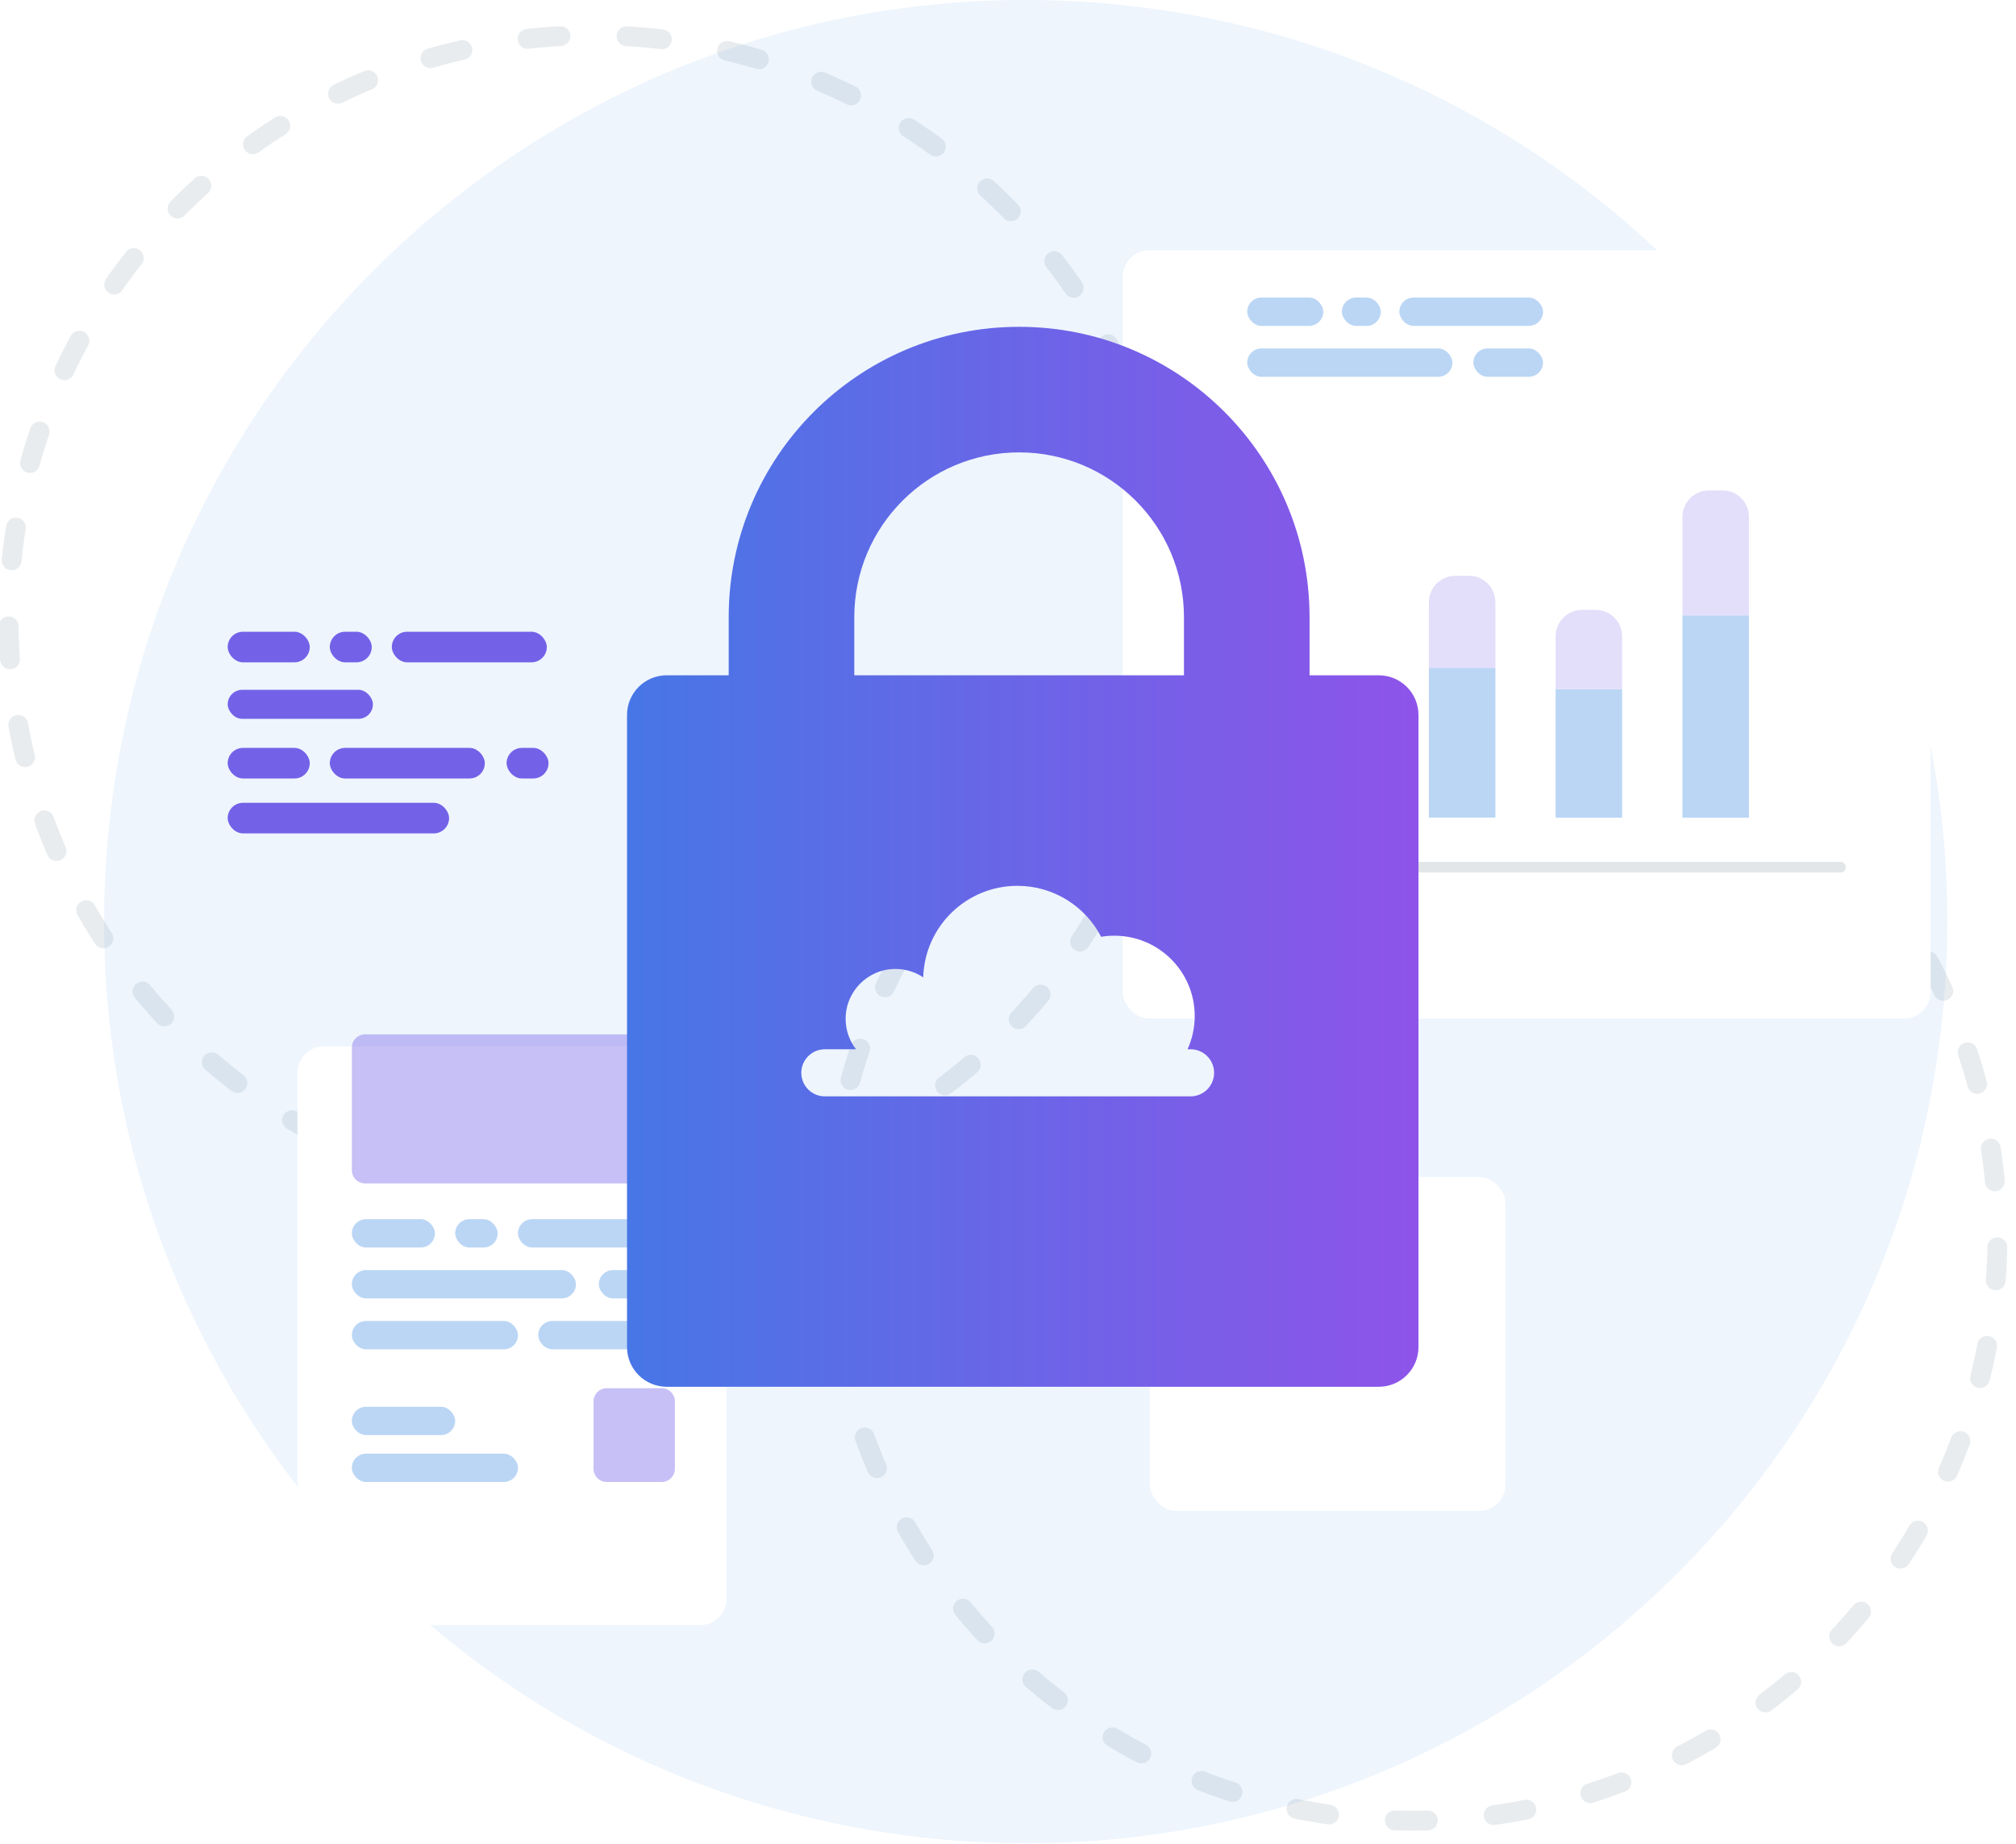 <svg width="305" height="279" viewBox="0 0 305 279" fill="none" xmlns="http://www.w3.org/2000/svg">
<g clip-path="url(#clip0_559_24770)">
<ellipse rx="88.398" ry="88.384" transform="matrix(0.062 -0.998 0.998 0.062 213.815 187.092)" stroke="#E9ECEE" stroke-width="3" stroke-linecap="round" stroke-linejoin="round" stroke-dasharray="5 10"/>
<ellipse rx="88.398" ry="88.384" transform="matrix(0.062 -0.998 0.998 0.062 89.686 93.72)" stroke="#E9ECEE" stroke-width="3" stroke-linecap="round" stroke-linejoin="round" stroke-dasharray="5 10"/>
<path opacity="0.1" d="M163.813 0.272C240.669 5.04 299.108 71.219 294.34 148.086C289.573 224.954 223.405 283.402 146.55 278.634C69.695 273.866 11.256 207.688 16.023 130.82C20.79 53.953 86.958 -4.496 163.813 0.272Z" fill="#5598E7"/>
<g filter="url(#filter0_d_559_24770)">
<rect x="172.856" y="31.875" width="122.224" height="116.247" rx="4" fill="white"/>
</g>
<rect opacity="0.4" x="188.693" y="45.022" width="11.506" height="4.29" rx="2.145" fill="#5598E7"/>
<rect opacity="0.4" x="203.014" y="45.022" width="5.882" height="4.29" rx="2.145" fill="#5598E7"/>
<rect opacity="0.4" x="211.708" y="45.022" width="21.734" height="4.29" rx="2.145" fill="#5598E7"/>
<rect opacity="0.4" x="188.693" y="52.723" width="31.042" height="4.29" rx="2.145" fill="#5598E7"/>
<rect opacity="0.4" x="222.906" y="52.724" width="10.535" height="4.29" rx="2.145" fill="#5598E7"/>
<path d="M278.443 132.022H189.494C189.051 132.022 188.693 131.665 188.693 131.222V70.288C188.693 69.844 189.051 69.487 189.494 69.487C189.937 69.487 190.295 69.844 190.295 70.288V130.407H278.443C278.886 130.407 279.243 130.764 279.243 131.207C279.258 131.665 278.9 132.022 278.443 132.022Z" fill="#E2E6E8"/>
<path d="M207.066 110.829H197V123.728H207.066V110.829Z" fill="#ADBCC9"/>
<path opacity="0.4" d="M226.241 101.104H216.175V123.713H226.241V101.104Z" fill="#5598E7"/>
<path opacity="0.4" d="M245.414 104.308H235.348V123.728H245.414V104.308Z" fill="#5598E7"/>
<path opacity="0.4" d="M264.602 93.14H254.536V123.728H264.602V93.14Z" fill="#5598E7"/>
<path d="M203.066 102.85H201C198.791 102.85 197 104.64 197 106.85V110.829H207.066V106.85C207.066 104.64 205.275 102.85 203.066 102.85Z" fill="#5B7993"/>
<path opacity="0.2" d="M226.241 101.119V92.152C226.241 91.192 226.241 90.712 226.159 90.313C225.837 88.747 224.613 87.523 223.046 87.201C222.648 87.119 222.168 87.119 221.208 87.119C220.248 87.119 219.768 87.119 219.369 87.201C217.803 87.523 216.579 88.747 216.257 90.313C216.175 90.712 216.175 91.192 216.175 92.152V101.119H226.241Z" fill="#7362E8"/>
<path opacity="0.2" d="M241.414 92.281H239.348C237.139 92.281 235.348 94.072 235.348 96.281V104.294H245.414V96.281C245.414 94.072 243.623 92.281 241.414 92.281Z" fill="#7362E8"/>
<path opacity="0.2" d="M260.602 74.206H258.536C256.327 74.206 254.536 75.996 254.536 78.206V93.139H264.602V78.206C264.602 75.996 262.811 74.206 260.602 74.206Z" fill="#7362E8"/>
<g filter="url(#filter1_d_559_24770)">
<rect x="173.955" y="168.087" width="53.826" height="50.53" rx="4" fill="white"/>
</g>
<g filter="url(#filter2_d_559_24770)">
<rect x="45" y="148.314" width="64.928" height="87.578" rx="4" fill="white"/>
</g>
<path opacity="0.4" d="M102.103 177.063V158.511C102.103 157.407 101.207 156.511 100.103 156.511H55.232C54.127 156.511 53.232 157.407 53.232 158.511L53.232 177.063C53.232 178.168 54.127 179.063 55.232 179.063H100.103C101.207 179.063 102.103 178.168 102.103 177.063Z" fill="#7362E8"/>
<path opacity="0.4" d="M100.107 210.049H91.796C90.691 210.049 89.796 210.945 89.796 212.049V222.24C89.796 223.344 90.691 224.24 91.796 224.24H100.107C101.211 224.24 102.107 223.344 102.107 222.24V212.049C102.107 210.945 101.211 210.049 100.107 210.049Z" fill="#7362E8"/>
<rect opacity="0.4" x="53.231" y="184.472" width="12.566" height="4.29" rx="2.145" fill="#5598E7"/>
<rect opacity="0.4" x="68.867" y="184.472" width="6.423" height="4.29" rx="2.145" fill="#5598E7"/>
<rect opacity="0.4" x="78.365" y="184.472" width="23.738" height="4.29" rx="2.145" fill="#5598E7"/>
<rect opacity="0.4" x="53.231" y="192.174" width="33.905" height="4.29" rx="2.145" fill="#5598E7"/>
<rect opacity="0.4" x="53.231" y="199.875" width="25.136" height="4.29" rx="2.145" fill="#5598E7"/>
<rect opacity="0.4" x="53.231" y="212.854" width="15.635" height="4.29" rx="2.145" fill="#5598E7"/>
<rect opacity="0.4" x="53.231" y="219.95" width="25.136" height="4.29" rx="2.145" fill="#5598E7"/>
<rect opacity="0.4" x="81.427" y="199.875" width="20.677" height="4.29" rx="2.145" fill="#5598E7"/>
<rect opacity="0.4" x="90.597" y="192.174" width="11.506" height="4.29" rx="2.145" fill="#5598E7"/>
<path fill-rule="evenodd" clip-rule="evenodd" d="M179.122 93.39V102.178H129.243V93.39C129.243 79.616 140.409 68.45 154.183 68.45C167.956 68.45 179.122 79.616 179.122 93.39ZM100.864 102.178H110.243V93.39C110.243 69.123 129.915 49.45 154.183 49.45C178.45 49.45 198.122 69.123 198.122 93.39V102.178H208.599C211.913 102.178 214.599 104.864 214.599 108.178V203.83C214.599 207.143 211.913 209.83 208.599 209.83H100.864C97.551 209.83 94.864 207.143 94.864 203.83V108.178C94.864 104.864 97.55 102.178 100.864 102.178ZM129.507 158.764C128.521 157.489 127.935 155.89 127.935 154.154C127.935 149.987 131.312 146.609 135.479 146.609C137.033 146.609 138.476 147.078 139.676 147.883C139.889 140.198 146.186 134.034 153.922 134.034C159.435 134.034 164.217 137.164 166.587 141.744C167.24 141.635 167.91 141.579 168.593 141.579C175.306 141.579 180.749 147.021 180.749 153.734C180.749 155.528 180.36 157.232 179.662 158.764H180.119C182.087 158.764 183.682 160.36 183.682 162.327C183.682 164.295 182.087 165.89 180.119 165.89H124.79C122.823 165.89 121.228 164.295 121.228 162.327C121.228 160.36 122.823 158.764 124.79 158.764H129.507Z" fill="url(#paint0_linear_559_24770)"/>
<rect x="34.447" y="95.587" width="12.415" height="4.628" rx="2.314" fill="#7362E8"/>
<rect x="34.447" y="113.163" width="12.415" height="4.628" rx="2.314" fill="#7362E8"/>
<rect x="49.897" y="95.587" width="6.345" height="4.628" rx="2.314" fill="#7362E8"/>
<rect x="76.643" y="113.163" width="6.345" height="4.628" rx="2.314" fill="#7362E8"/>
<rect x="59.278" y="95.587" width="23.45" height="4.628" rx="2.314" fill="#7362E8"/>
<rect x="49.897" y="113.163" width="23.45" height="4.628" rx="2.314" fill="#7362E8"/>
<rect x="34.447" y="104.375" width="21.97" height="4.394" rx="2.197" fill="#7362E8"/>
<rect x="34.447" y="121.472" width="33.494" height="4.628" rx="2.314" fill="#7362E8"/>
</g>
<defs>
<filter id="filter0_d_559_24770" x="149.856" y="17.875" width="162.224" height="156.247" filterUnits="userSpaceOnUse" color-interpolation-filters="sRGB">
<feFlood flood-opacity="0" result="BackgroundImageFix"/>
<feColorMatrix in="SourceAlpha" type="matrix" values="0 0 0 0 0 0 0 0 0 0 0 0 0 0 0 0 0 0 127 0" result="hardAlpha"/>
<feOffset dx="-3" dy="6"/>
<feGaussianBlur stdDeviation="10"/>
<feColorMatrix type="matrix" values="0 0 0 0 0.122 0 0 0 0 0.237 0 0 0 0 0.338 0 0 0 0.12 0"/>
<feBlend mode="normal" in2="BackgroundImageFix" result="effect1_dropShadow_559_24770"/>
<feBlend mode="normal" in="SourceGraphic" in2="effect1_dropShadow_559_24770" result="shape"/>
</filter>
<filter id="filter1_d_559_24770" x="153.955" y="158.087" width="93.826" height="90.531" filterUnits="userSpaceOnUse" color-interpolation-filters="sRGB">
<feFlood flood-opacity="0" result="BackgroundImageFix"/>
<feColorMatrix in="SourceAlpha" type="matrix" values="0 0 0 0 0 0 0 0 0 0 0 0 0 0 0 0 0 0 127 0" result="hardAlpha"/>
<feOffset dy="10"/>
<feGaussianBlur stdDeviation="10"/>
<feColorMatrix type="matrix" values="0 0 0 0 0.122 0 0 0 0 0.237 0 0 0 0 0.338 0 0 0 0.12 0"/>
<feBlend mode="normal" in2="BackgroundImageFix" result="effect1_dropShadow_559_24770"/>
<feBlend mode="normal" in="SourceGraphic" in2="effect1_dropShadow_559_24770" result="shape"/>
</filter>
<filter id="filter2_d_559_24770" x="25" y="138.314" width="104.928" height="127.578" filterUnits="userSpaceOnUse" color-interpolation-filters="sRGB">
<feFlood flood-opacity="0" result="BackgroundImageFix"/>
<feColorMatrix in="SourceAlpha" type="matrix" values="0 0 0 0 0 0 0 0 0 0 0 0 0 0 0 0 0 0 127 0" result="hardAlpha"/>
<feOffset dy="10"/>
<feGaussianBlur stdDeviation="10"/>
<feColorMatrix type="matrix" values="0 0 0 0 0.122 0 0 0 0 0.237 0 0 0 0 0.338 0 0 0 0.12 0"/>
<feBlend mode="normal" in2="BackgroundImageFix" result="effect1_dropShadow_559_24770"/>
<feBlend mode="normal" in="SourceGraphic" in2="effect1_dropShadow_559_24770" result="shape"/>
</filter>
<linearGradient id="paint0_linear_559_24770" x1="94.864" y1="129.64" x2="214.599" y2="129.64" gradientUnits="userSpaceOnUse">
<stop stop-color="#4776E6"/>
<stop offset="1" stop-color="#8E54E9"/>
</linearGradient>
<clipPath id="clip0_559_24770">
<rect width="305" height="279" fill="white"/>
</clipPath>
</defs>
</svg>
